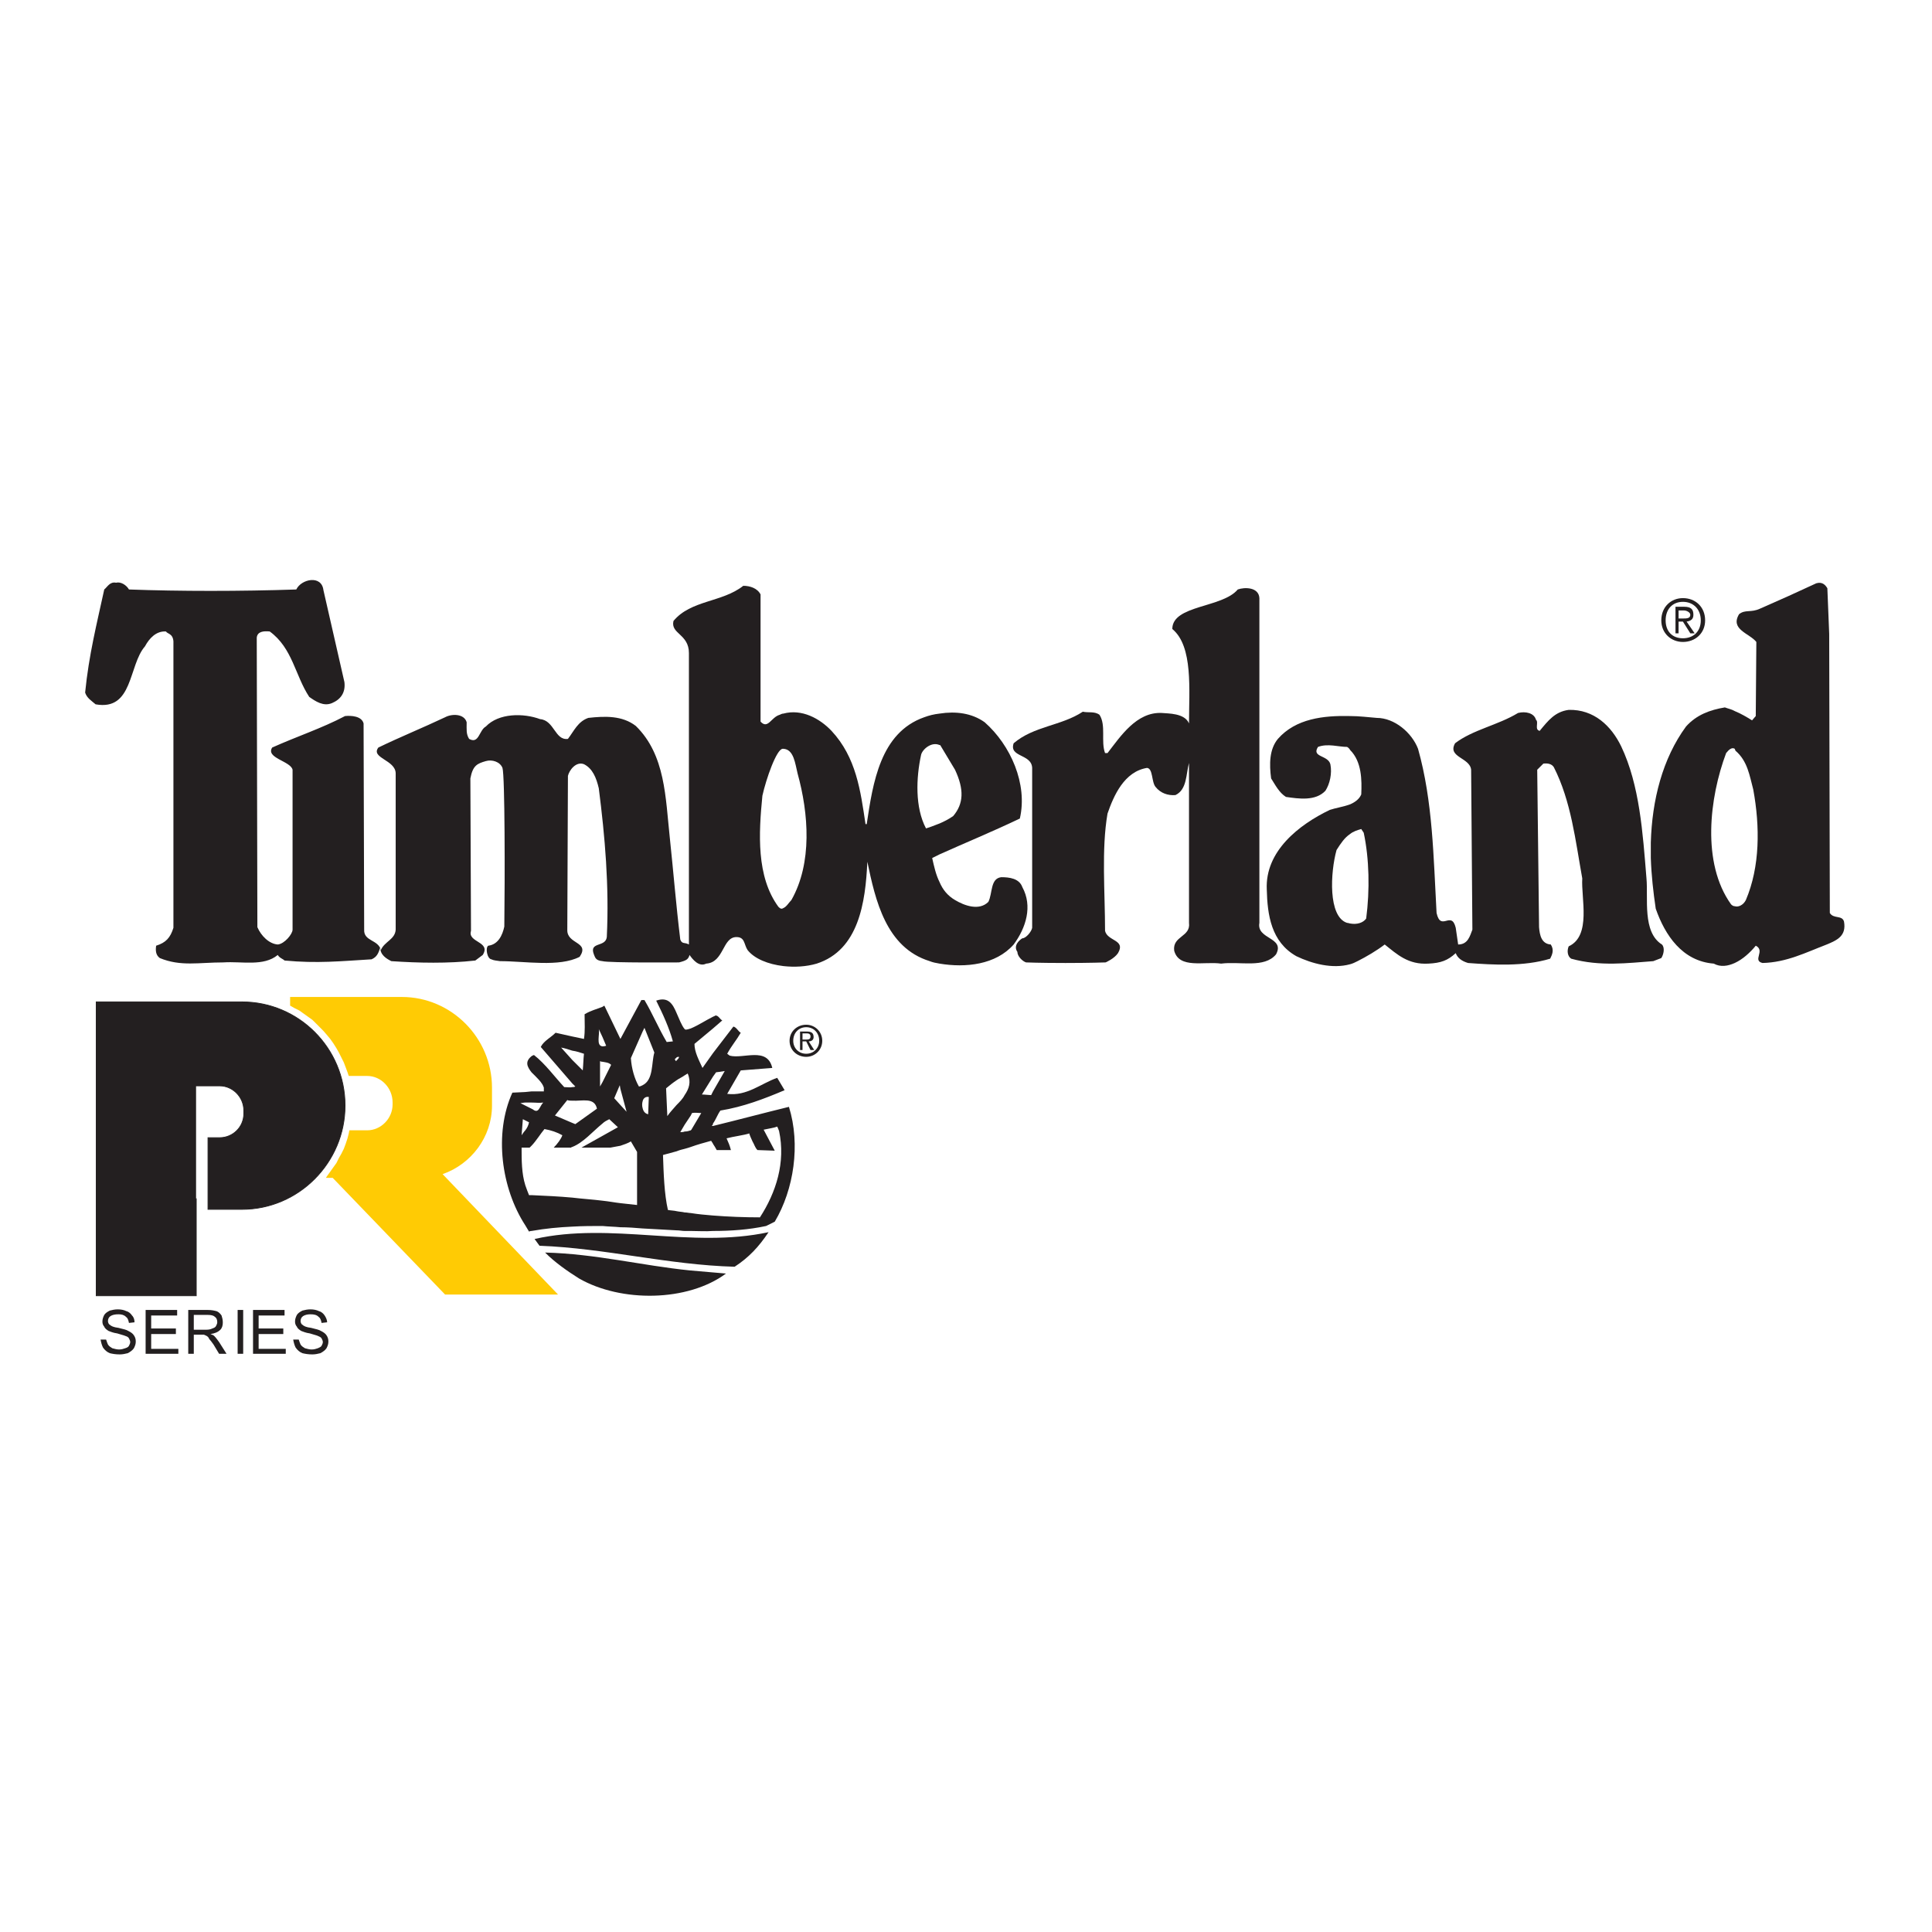 <svg width="600" height="600" viewBox="0 0 600 600" fill="none" xmlns="http://www.w3.org/2000/svg">
<path fill-rule="evenodd" clip-rule="evenodd" d="M391.115 185.751V286.605C390.156 291.779 399.167 291.014 396.289 296.381C392.646 300.789 385.165 298.494 379.227 299.259C374.041 298.494 366.184 300.984 364.654 295.24C364.071 290.637 369.827 291.014 369.257 286.605V236.949C368.297 240.398 368.686 245.195 365.043 246.92C362.735 247.114 360.428 246.337 358.898 244.418C357.562 242.888 358.133 238.674 356.214 238.48C349.122 239.633 345.868 247.114 343.949 252.664C342.03 263.787 343.184 277.024 343.184 289.095C343.949 292.362 349.693 291.779 347.204 296.005C346.05 297.729 343.366 298.883 343.366 298.883C343.366 298.883 338.581 299.065 330.907 299.065C322.661 299.065 318.641 298.883 318.641 298.883C317.488 298.494 315.958 296.964 315.958 295.616C314.61 293.697 316.528 291.973 317.488 291.402C318.641 291.402 320.366 289.289 320.548 288.135V238.48C320.366 234.071 313.274 235.225 314.804 230.817C321.131 225.449 329.571 225.449 336.274 221.029C337.999 221.418 339.917 220.835 341.46 221.988C343.56 225.255 341.836 230.234 343.184 233.877H343.949C347.969 228.704 352.96 221.029 360.817 221.418C362.735 221.612 367.909 221.418 369.257 224.672C369.257 214.326 370.592 200.712 364.071 195.345C364.071 187.864 379.603 188.824 384.4 183.067C386.513 182.302 390.921 182.302 391.115 185.751Z" fill="#231F20"/>
<path fill-rule="evenodd" clip-rule="evenodd" d="M538.747 299.065C536.634 300.024 534.338 300.413 532.225 299.259C522.45 298.494 517.082 290.443 514.204 282.197C513.439 277.024 512.856 271.839 512.674 266.471V261.686C513.05 248.45 516.305 235.602 523.603 225.632C526.858 221.988 531.072 220.458 535.674 219.693C536.634 220.07 537.787 220.264 538.747 220.835C540.665 221.612 542.584 222.754 544.114 223.713L545.268 222.377L545.45 199.365C543.349 196.681 537.216 195.527 540.082 190.743C542.001 189.2 543.725 190.354 546.604 189.018C552.36 186.516 558.298 183.833 564.054 181.149C565.973 180.578 566.932 181.732 567.503 182.691L568.074 196.875L568.268 283.533C569.422 285.452 572.105 284.116 572.676 286.217C573.453 290.637 570.575 291.973 567.309 293.321C560.8 295.811 554.849 298.883 547.369 299.065C544.114 298.3 548.328 295.24 545.268 293.698C543.543 295.811 541.236 297.924 538.747 299.065ZM538.747 232.541C537.787 231.959 536.828 232.918 536.063 233.877C530.89 247.685 528.388 268.013 537.593 280.849C537.981 281.238 538.358 281.432 538.747 281.432C539.888 281.809 541.43 281.044 542.195 279.514C546.604 269.155 546.604 256.695 544.491 245.195C543.349 240.969 542.766 236.367 538.941 233.112C538.941 232.918 538.747 232.724 538.747 232.541Z" fill="#231F20"/>
<path fill-rule="evenodd" clip-rule="evenodd" d="M100.442 183.262L106.963 211.836C107.352 215.091 105.809 217.204 103.125 218.345C100.442 219.499 97.952 217.774 96.034 216.427C91.625 209.723 90.86 201.283 83.768 196.11C81.85 195.916 79.931 196.11 79.737 198.029L79.931 287.941C81.085 290.637 83.574 293.127 86.258 293.321C88.371 293.127 90.86 290.054 90.86 288.718V239.05C90.29 236.367 82.42 235.419 84.533 232.153C92.196 228.704 99.871 226.214 107.157 222.377C109.076 222.183 112.33 222.377 112.913 224.672L113.096 288.718C112.913 292.362 117.504 291.779 118.281 295.045C119.422 292.362 122.689 291.779 122.883 288.718V240.204C122.883 235.99 115.014 235.419 117.504 232.153C124.219 228.898 131.311 226.02 138.221 222.753C140.322 221.612 144.159 221.612 144.924 224.296C144.924 226.591 144.73 227.939 145.689 229.469C148.762 231.193 148.762 226.785 150.875 225.631C154.894 221.418 162.569 221.418 167.743 223.336C172.151 223.713 172.345 230.04 176.377 229.469C178.283 226.979 179.437 224.101 182.704 222.948C187.877 222.377 193.244 222.183 197.458 225.449C206.663 234.448 206.663 247.685 208.011 260.144C209.153 270.879 209.93 280.849 211.266 291.779C211.849 293.321 212.614 292.544 213.95 293.321V202.813C213.95 196.875 208.193 196.875 209.153 192.843C214.533 186.334 224.308 187.099 230.83 181.926C232.93 181.926 235.238 182.691 236.197 184.61V224.101C238.492 226.591 239.452 222.753 242.135 221.988C242.524 221.806 242.9 221.612 243.289 221.612C249.033 220.07 254.595 223.142 258.238 226.979C265.913 235.225 267.249 245.572 268.791 255.93H269.167C271.086 243.082 273.393 227.55 287.007 222.753C288.537 222.183 290.067 221.806 291.791 221.612C296.782 220.835 301.761 221.418 305.793 224.296C313.844 231.388 319.212 243.471 316.722 254.206C307.894 258.42 299.466 261.869 291.791 265.33C291.026 265.706 290.261 266.095 289.496 266.471C290.067 268.973 290.638 271.656 291.791 273.952C292.751 276.247 294.281 278.165 296.588 279.513C299.466 281.238 304.069 282.962 306.947 280.084C308.283 277.4 307.517 272.798 310.966 272.421C313.456 272.421 316.528 272.798 317.488 275.482C320.742 281.432 318.641 288.136 314.804 293.321C309.242 299.648 299.843 300.607 291.791 299.259C290.638 299.065 289.69 298.883 288.731 298.494C275.118 294.28 271.851 279.513 269.362 267.625C268.791 280.279 266.678 295.045 253.636 299.259C250.381 300.219 246.738 300.413 243.289 300.024C238.492 299.454 234.278 297.729 232.165 295.045C231.012 293.321 231.4 291.014 228.716 291.014C224.308 291.014 224.879 298.883 219.317 299.259C217.022 300.413 215.103 297.923 214.144 296.575C213.755 297.923 213.185 298.3 210.889 298.883C211.266 298.883 189.031 299.065 187.112 298.494C184.805 298.3 184.805 297.146 184.428 296.381C182.886 292.362 188.071 294.28 188.448 291.014C189.213 275.105 187.877 259.768 185.958 244.807C185.193 241.552 184.04 238.674 181.356 237.326C178.866 236.367 176.753 239.245 176.377 240.969L176.182 288.718C175.988 293.321 183.274 292.362 180.02 297.146C173.693 300.413 163.14 298.494 155.283 298.494C154.129 298.3 153.364 298.3 152.599 297.923C151.251 297.729 150.681 294.28 151.64 293.697C154.712 293.321 156.048 290.443 156.619 287.759C156.813 272.992 156.813 240.969 156.048 238.48C155.283 236.561 152.794 235.796 150.875 236.367C148.191 237.144 146.843 237.715 146.078 241.746L146.272 289.095C145.119 292.738 152.599 292.362 149.915 296.575L147.608 298.3C139.18 299.259 129.975 299.065 121.535 298.494C120.005 297.729 118.087 296.575 118.087 294.28C117.504 296.005 117.127 297.146 115.403 297.923C105.809 298.494 98.535 299.259 88.371 298.3C87.788 297.729 86.829 297.535 86.258 296.575C81.85 300.219 75.134 298.494 69.39 298.883C61.715 298.883 56.153 300.219 49.632 297.535C48.296 296.575 48.296 295.045 48.491 293.697C51.551 292.738 52.899 291.208 53.858 288.136V199.17C53.664 196.681 51.939 196.875 51.551 196.11C48.491 195.916 46.378 198.223 45.03 200.712C39.856 206.651 41.399 220.835 29.692 218.734C28.356 217.58 27.008 216.815 26.438 215.091C27.591 203.396 30.081 193.62 32.376 183.068C33.335 182.302 34.112 180.578 36.031 180.967C37.561 180.578 39.286 181.732 40.051 183.068C55.777 183.65 74.758 183.65 92.014 183.068C93.544 179.813 99.871 178.465 100.442 183.262ZM291.791 231.388C289.302 230.234 286.424 232.723 286.047 234.448C284.505 241.552 284.129 250.757 287.577 257.266C288.913 256.89 290.261 256.307 291.791 255.736C293.139 255.165 294.669 254.388 296.017 253.441C299.272 249.603 299.466 245.195 296.588 239.05L291.986 231.388C291.791 231.388 291.791 231.388 291.791 231.388ZM243.289 232.541C243.095 232.541 243.095 232.541 243.095 232.541C241.176 232.541 237.921 241.928 236.768 247.114C235.614 258.808 234.849 272.227 241.747 281.626C242.33 282.197 242.706 282.392 243.289 282.003C244.248 281.626 245.013 280.279 245.778 279.513C252.3 268.013 251.146 252.664 247.697 240.204C246.932 237.144 246.544 232.723 243.289 232.541Z" fill="#231F20"/>
<path fill-rule="evenodd" clip-rule="evenodd" d="M419.289 232.918C419.107 232.541 418.719 232.153 418.342 231.958C415.658 231.958 412.392 230.817 409.319 231.958C407.218 235.225 412.392 234.448 413.157 237.326C413.74 240.204 412.975 243.471 411.627 245.572C408.566 248.838 403.381 248.073 399.361 247.49C397.248 246.154 396.095 243.847 394.759 241.746C394.176 237.326 394.176 232.723 396.86 229.469C402.422 223.142 411.056 222.183 419.289 222.377C422.167 222.377 425.045 222.753 427.535 222.948C433.097 222.948 438.464 227.55 440.383 232.541C444.986 248.838 445.18 266.277 446.139 283.533C447.475 289.483 450.742 282.574 452.09 288.135L452.843 293.321C455.915 293.321 456.498 290.637 457.263 288.718L456.874 239.05C456.498 235.225 449.394 235.225 451.895 230.817C457.445 226.591 465.12 225.255 471.447 221.418C473.754 220.835 476.438 221.418 477.009 223.531C477.968 224.296 476.438 226.591 478.162 226.979C480.846 223.713 482.947 221.029 487.173 220.458C495.03 220.264 500.398 225.449 503.47 231.776C509.214 243.847 510.173 258.614 511.327 272.798C511.898 278.943 509.991 289.483 516.124 293.321C517.083 294.28 516.695 296.381 515.93 297.535L513.44 298.494C505.583 299.065 496.949 300.219 487.938 297.729C486.784 296.964 486.59 295.24 487.173 293.892C494.265 290.637 490.998 278.943 491.387 272.798C489.274 261.103 487.938 248.838 482.571 238.285C481.988 237.326 480.846 236.949 479.304 237.144L477.397 239.05L477.968 287.941C478.162 290.443 478.733 293.127 481.611 293.321C482.753 295.045 481.988 296.575 481.417 297.729C473.171 300.219 463.784 299.648 455.915 299.065C453.996 298.494 452.66 297.535 452.09 296.005C449.588 298.3 447.475 299.065 443.65 299.259C437.323 299.648 433.874 296.381 430.037 293.321C427.535 295.24 424.28 297.146 421.597 298.494C420.832 298.883 420.066 299.259 419.289 299.453C413.74 300.984 407.413 299.259 402.616 296.964C394.759 292.544 393.605 284.116 393.411 276.247C392.84 264.358 403.381 256.124 412.975 251.522C414.699 250.939 417.188 250.563 419.289 249.798C421.026 249.032 422.167 248.073 422.75 246.725C422.945 242.317 422.945 236.561 419.289 232.918ZM419.289 286.8C421.402 287.188 423.321 286.605 424.28 285.27C425.434 276.441 425.24 266.665 423.515 258.614L422.75 257.46C421.402 257.849 420.249 258.225 419.289 259.003C417.565 260.144 416.423 261.868 415.075 263.981C413.157 270.879 412.392 284.687 418.342 286.605C418.719 286.605 419.107 286.8 419.289 286.8Z" fill="#231F20"/>
<path fill-rule="evenodd" clip-rule="evenodd" d="M214.338 394.551L225.462 395.511C213.573 404.327 192.856 404.521 179.826 397.041C176.182 394.746 172.345 392.062 169.285 388.99C184.999 389.378 199.183 393.021 214.338 394.551ZM163.14 380.55C155.659 369.049 153.364 351.987 159.12 339.334L163.14 339.139L165.059 338.945H168.896V337.791C168.508 336.261 166.589 334.537 165.059 333.007C163.723 331.282 162.946 329.74 165.059 328.016C165.253 327.833 165.447 327.833 165.824 327.639C169.285 330.323 172.345 334.537 175.223 337.609C176.182 337.609 177.142 337.791 177.713 337.609C178.101 337.609 178.283 337.609 178.672 337.415L177.713 336.456L167.937 325.138C168.896 323.231 171.009 322.272 172.539 320.729L177.713 321.883L181.356 322.648C181.744 320.159 181.55 317.851 181.55 314.985C183.469 313.832 185.193 313.443 187.112 312.678C187.294 312.496 187.488 312.496 187.683 312.302L192.674 322.648L199.183 310.577H200.142C202.644 314.791 204.55 319.394 207.052 323.607L208.971 323.413C207.817 319.199 205.898 314.985 203.785 310.759C207.623 309.423 208.971 311.913 210.112 314.597C210.889 316.321 211.654 318.434 212.614 319.588C212.808 319.588 212.808 319.77 212.808 319.77C213.379 319.77 213.95 319.588 214.532 319.394C216.828 318.434 219.123 316.904 221.43 315.75C221.807 315.556 222.001 315.556 222.195 315.362C223.155 315.362 223.543 316.515 224.308 316.904L221.43 319.394L215.674 324.19C215.674 326.68 217.022 329.169 218.163 331.659L221.43 327.056L227.757 318.811C228.716 319.005 229.287 320.353 230.052 320.729C228.716 323.037 227.186 324.761 225.838 327.251L226.603 327.833C230.829 328.975 238.298 324.955 239.84 331.659L230.052 332.424L225.838 339.71C231.971 340.487 236.379 336.456 241.37 334.731L243.665 338.569C237.338 341.252 230.829 343.742 223.725 344.895C222.766 346.231 222.389 347.579 221.43 348.915C221.43 349.304 221.236 349.498 221.042 349.68C221.236 349.68 221.43 349.68 221.43 349.68C229.287 347.761 237.156 345.661 245.013 343.742C248.656 355.436 246.543 369.438 240.605 379.408L237.921 380.744C232.554 381.898 226.992 382.286 221.43 382.286C219.123 382.468 216.828 382.286 214.532 382.286C213.95 382.286 213.379 382.286 212.614 382.286C211.849 382.286 211.071 382.092 210.112 382.092C206.663 381.898 203.02 381.703 199.571 381.509C197.276 381.315 194.969 381.133 192.674 381.133C190.755 380.938 189.031 380.938 187.112 380.744C184.039 380.744 180.979 380.744 177.713 380.938C173.499 381.133 169.467 381.509 165.059 382.286C164.864 382.286 164.67 382.286 164.294 382.468C163.905 381.898 163.529 381.133 163.14 380.55ZM221.43 334.343L217.981 339.904C218.746 339.904 220.276 340.099 220.859 340.099L221.43 338.945L225.073 332.618C223.725 332.812 222.766 333.007 222.389 333.007L221.43 334.343ZM221.43 355.242C221.43 355.06 221.042 354.671 220.859 354.283C218.746 354.866 216.633 355.436 214.532 356.201C213.95 356.396 213.379 356.59 212.614 356.784C211.849 356.966 211.071 357.161 210.112 357.549C208.776 357.926 207.246 358.314 205.898 358.691C206.093 364.447 206.287 370.774 207.428 375.765C208.388 375.947 209.347 375.947 210.112 376.141C211.071 376.336 211.849 376.336 212.614 376.53C213.379 376.53 213.95 376.724 214.532 376.724C216.828 377.101 219.123 377.295 221.43 377.489C226.227 377.866 231.206 378.06 236.003 378.06C240.982 370.397 244.054 360.998 241.941 351.222C241.747 350.639 241.37 349.874 241.37 349.874C240.411 350.263 238.881 350.457 237.156 350.834L240.605 357.355L235.238 357.161C234.46 356.396 234.278 355.436 233.695 354.477C233.513 354.1 232.554 351.987 232.736 351.987C231.012 352.558 227.757 352.947 225.644 353.518C226.227 354.866 226.603 355.631 226.992 357.161C225.462 357.161 224.114 357.161 222.584 357.161C222.195 356.396 221.807 355.825 221.43 355.242ZM214.532 346.426L212.614 349.304L211.266 351.599C211.654 351.599 212.225 351.599 212.614 351.405C213.379 351.405 213.95 351.222 214.532 351.028L214.715 350.834L217.787 345.661C216.828 345.661 215.868 345.466 214.909 345.661L214.532 346.426ZM212.614 333.966C211.849 334.537 210.889 334.925 210.112 335.496C208.971 336.261 208.011 337.026 206.858 337.986L207.246 346.62C208.011 345.466 209.153 344.313 210.112 343.171C211.071 342.212 212.031 341.252 212.614 340.099C213.95 338.18 214.715 336.067 213.573 333.383C213.185 333.577 212.99 333.772 212.614 333.966ZM210.112 328.404C209.93 328.599 209.736 328.781 209.541 328.975L209.93 329.558L210.112 329.364C210.501 328.975 210.889 328.599 210.889 328.21C210.695 328.21 210.306 328.21 210.112 328.404ZM199.571 320.353L195.928 328.599C196.122 331.853 197.082 335.108 198.418 337.415C198.806 337.415 199.183 337.221 199.571 337.026C203.02 335.302 202.255 330.129 203.214 326.874L200.142 319.199L199.571 320.353ZM199.571 342.017C199.377 342.588 199.377 343.548 199.571 344.13C199.766 345.09 200.336 345.855 201.296 346.037L201.49 340.669C200.531 340.487 199.766 341.058 199.571 342.017ZM192.674 338.18L194.592 345.272L192.674 343.171L190.755 341.058L192.479 337.026L192.674 338.18ZM192.674 355.825C191.714 356.007 190.755 356.201 189.601 356.396C188.836 356.396 187.877 356.396 187.112 356.396C184.804 356.396 182.704 356.396 180.591 356.396L187.112 352.752L191.896 350.069L189.213 347.579C188.448 347.956 187.683 348.344 187.112 348.915C184.039 351.405 181.161 354.866 177.713 356.201C177.713 356.201 177.518 356.201 177.336 356.396C175.417 356.396 174.264 356.396 171.969 356.396C173.11 355.242 174.264 353.712 174.64 352.558C172.916 351.599 171.191 351.028 169.09 350.639C167.937 351.987 166.407 354.477 165.059 355.825C164.864 356.007 164.67 356.201 164.488 356.396C164.099 356.396 163.723 356.396 163.14 356.396C162.764 356.396 162.375 356.396 161.986 356.396C161.986 360.233 161.986 364.447 163.14 368.09C163.529 369.244 163.905 370.203 164.294 371.162C164.67 371.162 164.864 371.162 165.059 371.162C169.285 371.357 173.499 371.539 177.713 371.928C180.785 372.304 184.039 372.498 187.112 372.887C189.031 373.081 190.937 373.458 192.674 373.652C194.398 373.846 196.122 374.041 197.847 374.223V357.744L195.928 354.477C194.969 355.06 193.815 355.436 192.674 355.825ZM187.112 322.077L185.958 319.588C186.347 321.118 184.999 324.761 187.112 324.955C187.294 324.955 187.683 324.955 188.253 324.761L187.112 322.077ZM187.112 329.74C186.918 329.74 186.723 329.74 186.347 329.558V337.415L187.112 336.067L189.796 330.699C189.031 329.934 188.071 329.934 187.112 329.74ZM177.713 341.823C177.142 341.823 176.559 341.823 176.182 341.629L172.345 346.426L177.713 348.721L178.672 349.109L185.387 344.313C184.622 340.669 180.785 342.017 177.713 341.823ZM177.713 329.169L180.979 332.424C181.161 330.699 181.161 328.975 181.356 327.251C180.202 326.874 179.06 326.485 177.713 326.291C176.559 325.915 175.417 325.526 174.264 325.332L177.713 329.169ZM165.059 342.406C164.488 342.406 163.723 342.406 163.14 342.406C162.569 342.406 161.986 342.588 161.61 342.588L165.447 344.507C167.366 346.037 167.548 343.548 168.702 342.406C167.548 342.588 166.407 342.406 165.059 342.406ZM163.14 347.956L162.375 347.579L161.986 352.558C162.375 351.987 162.764 351.405 163.14 351.028C163.723 350.263 164.099 349.498 164.294 348.539L163.14 347.956ZM238.686 382.663C235.614 387.265 232.554 390.52 228.146 393.398C207.428 392.827 188.071 387.654 167.548 386.877L166.018 384.776C189.796 379.408 214.715 387.836 238.686 382.663Z" fill="#231F20"/>
<path fill-rule="evenodd" clip-rule="evenodd" d="M250.38 320.353H248.462V326.097H249.227V323.413H250.38L251.716 326.097H252.87L251.145 323.413C251.91 323.413 252.675 323.037 252.675 322.077C252.675 320.729 251.91 320.353 250.575 320.353H250.38ZM250.38 318.24C253.064 318.24 255.359 320.353 255.359 323.231C255.359 326.097 253.064 328.21 250.38 328.21C247.502 328.21 245.207 326.097 245.207 323.231C245.207 320.353 247.502 318.24 250.38 318.24ZM250.38 327.251C252.675 327.251 254.412 325.526 254.412 323.231C254.412 320.729 252.675 319.005 250.38 319.005C248.073 319.005 246.349 320.729 246.349 323.231C246.349 325.526 248.073 327.251 250.38 327.251ZM250.38 322.842H249.227V320.924H250.575C251.145 320.924 251.716 321.118 251.716 321.883C251.716 322.842 250.951 322.842 250.38 322.842Z" fill="#231F20"/>
<path fill-rule="evenodd" clip-rule="evenodd" d="M522.645 188.435H520.338V196.681H521.297V193.037H522.645L524.94 196.681H526.288L523.787 193.037C525.135 192.843 525.9 192.272 525.9 190.924C525.9 189.2 525.135 188.435 523.022 188.435H522.645ZM522.645 185.751C526.47 185.751 529.543 188.435 529.543 192.661C529.543 196.681 526.47 199.364 522.645 199.364C519.002 199.364 515.93 196.681 515.93 192.661C515.93 188.435 519.002 185.751 522.645 185.751ZM522.645 198.223C525.9 198.223 528.195 196.11 528.195 192.661C528.195 189.2 525.9 186.905 522.645 186.905C519.379 186.905 517.278 189.2 517.278 192.661C517.278 196.11 519.379 198.223 522.645 198.223ZM522.645 192.078H521.297V189.589H523.022C523.787 189.589 524.94 190.172 524.94 190.924C524.94 192.078 523.787 192.078 522.645 192.078Z" fill="#231F20"/>
<path fill-rule="evenodd" clip-rule="evenodd" d="M29.887 311.148H75.134C92.779 311.148 107.158 325.526 107.158 343.353C107.158 360.998 92.779 375.571 75.134 375.571H64.594V353.323H68.237C72.256 353.323 75.717 350.069 75.717 345.855V344.896C75.717 340.669 72.256 337.221 68.237 337.221H60.756V372.304H60.95V402.408H29.887V311.148Z" fill="#231F20"/>
<path d="M29.887 311.148H75.135C92.779 311.148 107.158 325.526 107.158 343.353C107.158 360.998 92.779 375.571 75.135 375.571H64.594V353.323H68.237C72.269 353.323 75.717 350.069 75.717 345.855V344.895C75.717 340.669 72.269 337.221 68.237 337.221H60.756V372.304H60.95V402.408H29.887V311.148Z" stroke="#231F20" stroke-width="0.247" stroke-miterlimit="2.613"/>
<path fill-rule="evenodd" clip-rule="evenodd" d="M90.096 309.618H124.803C140.14 309.618 152.794 322.272 152.794 337.791V343.353C152.794 353.141 146.273 361.569 137.456 364.641L173.305 402.032H138.222L103.32 365.795H101.207L101.596 365.212L102.555 363.876L103.515 362.528L104.474 361.193L105.239 359.65L106.004 358.314L106.769 356.784L107.352 355.242L107.923 353.518L108.311 351.988L108.494 351.028H114.055C118.281 351.028 121.925 347.385 121.925 342.977V342.406C121.925 337.791 118.281 334.148 114.055 334.148H108.311L107.923 333.007L107.352 331.465L106.769 329.934L105.239 326.874L104.474 325.526L103.515 323.996L102.555 322.648L101.596 321.495L100.442 320.159L99.301 319.005L98.147 317.851L96.993 316.71L95.658 315.751L94.31 314.791L92.974 313.832L91.431 313.067L90.096 312.302V309.618Z" fill="#FFCB04"/>
<path fill-rule="evenodd" clip-rule="evenodd" d="M31.234 416.022H32.959C33.153 416.605 33.335 417.175 33.529 417.564C33.918 418.135 34.295 418.329 34.877 418.705C35.643 418.9 36.213 419.094 36.978 419.094C37.756 419.094 38.326 418.9 38.897 418.705C39.48 418.511 39.856 418.329 40.051 417.94C40.245 417.564 40.439 417.175 40.439 416.787C40.439 416.41 40.245 416.022 40.051 415.645C39.856 415.257 39.48 415.062 38.897 414.88C38.521 414.686 37.561 414.492 36.408 414.103C35.072 413.921 34.295 413.532 33.724 413.338C33.153 412.961 32.57 412.573 32.376 412.002C31.999 411.613 31.805 411.043 31.805 410.46C31.805 409.695 31.999 409.124 32.376 408.359C32.764 407.776 33.335 407.4 34.112 407.011C34.877 406.817 35.643 406.635 36.602 406.635C37.561 406.635 38.521 406.817 39.286 407.205C40.051 407.4 40.621 407.97 41.01 408.541C41.581 409.124 41.775 409.889 41.775 410.654L40.051 410.848C39.856 409.889 39.662 409.318 39.091 408.93C38.521 408.359 37.756 408.165 36.796 408.165C35.643 408.165 34.877 408.359 34.295 408.735C33.724 409.124 33.529 409.695 33.529 410.278C33.529 410.654 33.724 411.237 34.112 411.419C34.489 411.808 35.254 412.196 36.796 412.379C38.326 412.767 39.286 412.961 39.856 413.338C40.621 413.726 41.204 414.103 41.581 414.686C41.969 415.257 42.164 415.84 42.164 416.605C42.164 417.37 41.969 417.94 41.581 418.705C41.204 419.288 40.439 419.859 39.662 420.248C38.897 420.43 38.132 420.624 37.173 420.624C35.837 420.624 34.877 420.43 34.112 420.248C33.153 419.859 32.57 419.288 31.999 418.511C31.611 417.746 31.416 416.981 31.234 416.022Z" fill="#231F20"/>
<path fill-rule="evenodd" clip-rule="evenodd" d="M45.225 420.43V406.817H55.013V408.541H46.949V412.573H54.624V414.297H46.949V418.9H55.389V420.43H45.225Z" fill="#231F20"/>
<path fill-rule="evenodd" clip-rule="evenodd" d="M58.461 420.43V406.817H64.399C65.747 406.817 66.512 407.011 67.277 407.205C67.848 407.4 68.431 407.97 68.807 408.541C69.002 409.124 69.196 409.889 69.196 410.654C69.196 411.613 69.002 412.379 68.431 412.961C67.666 413.726 66.707 414.103 65.359 414.297C65.942 414.492 66.318 414.686 66.512 414.88C67.083 415.451 67.472 416.022 68.042 416.787L70.35 420.43H68.042L66.318 417.564C65.747 416.787 65.359 416.216 64.982 415.839C64.788 415.257 64.399 415.062 64.205 414.88C64.023 414.88 63.828 414.686 63.828 414.686C63.634 414.686 63.44 414.492 63.246 414.492C63.063 414.492 62.675 414.492 62.286 414.492H60.185V420.43H58.461ZM63.828 408.359H60.185V412.961H64.023C64.982 412.961 65.553 412.767 65.942 412.573C66.512 412.379 66.889 412.196 67.083 411.808C67.277 411.419 67.472 411.043 67.472 410.654C67.472 409.889 67.277 409.318 66.707 408.93C66.318 408.541 65.553 408.359 64.594 408.359H63.828Z" fill="#231F20"/>
<path fill-rule="evenodd" clip-rule="evenodd" d="M73.799 420.43V406.817H75.523V420.43H73.799Z" fill="#231F20"/>
<path fill-rule="evenodd" clip-rule="evenodd" d="M78.582 420.43V406.817H88.37V408.541H80.319V412.573H87.981V414.297H80.319V418.9H88.746V420.43H78.582Z" fill="#231F20"/>
<path fill-rule="evenodd" clip-rule="evenodd" d="M91.055 416.022H92.779C92.973 416.605 93.156 417.175 93.35 417.564C93.739 418.135 94.115 418.329 94.698 418.705C95.463 418.9 96.034 419.094 96.799 419.094C97.576 419.094 98.147 418.9 98.717 418.705C99.106 418.511 99.677 418.329 99.871 417.94C100.065 417.564 100.26 417.175 100.26 416.787C100.26 416.41 100.065 416.022 99.871 415.645C99.677 415.257 99.106 415.062 98.717 414.88C98.341 414.686 97.382 414.492 96.228 414.103C94.892 413.921 94.115 413.532 93.544 413.338C92.973 412.961 92.391 412.573 92.196 412.002C91.82 411.613 91.625 411.043 91.625 410.46C91.625 409.695 91.82 409.124 92.196 408.359C92.585 407.776 93.156 407.4 93.933 407.011C94.698 406.817 95.463 406.635 96.422 406.635C97.382 406.635 98.341 406.817 99.106 407.205C99.871 407.4 100.442 407.97 100.83 408.541C101.207 409.124 101.595 409.889 101.595 410.654L99.871 410.848C99.677 409.889 99.483 409.318 98.912 408.93C98.341 408.359 97.576 408.165 96.422 408.165C95.463 408.165 94.698 408.359 94.115 408.735C93.544 409.124 93.35 409.695 93.35 410.278C93.35 410.654 93.544 411.237 93.933 411.419C94.309 411.808 95.074 412.196 96.617 412.379C98.147 412.767 99.106 412.961 99.677 413.338C100.442 413.726 101.025 414.103 101.401 414.686C101.79 415.257 101.984 415.84 101.984 416.605C101.984 417.37 101.79 417.94 101.401 418.705C101.025 419.288 100.26 419.859 99.483 420.248C98.717 420.43 97.952 420.624 96.993 420.624C95.657 420.624 94.698 420.43 93.933 420.248C92.973 419.859 92.391 419.288 91.82 418.511C91.431 417.746 91.237 416.981 91.055 416.022Z" fill="#231F20"/>
</svg>
